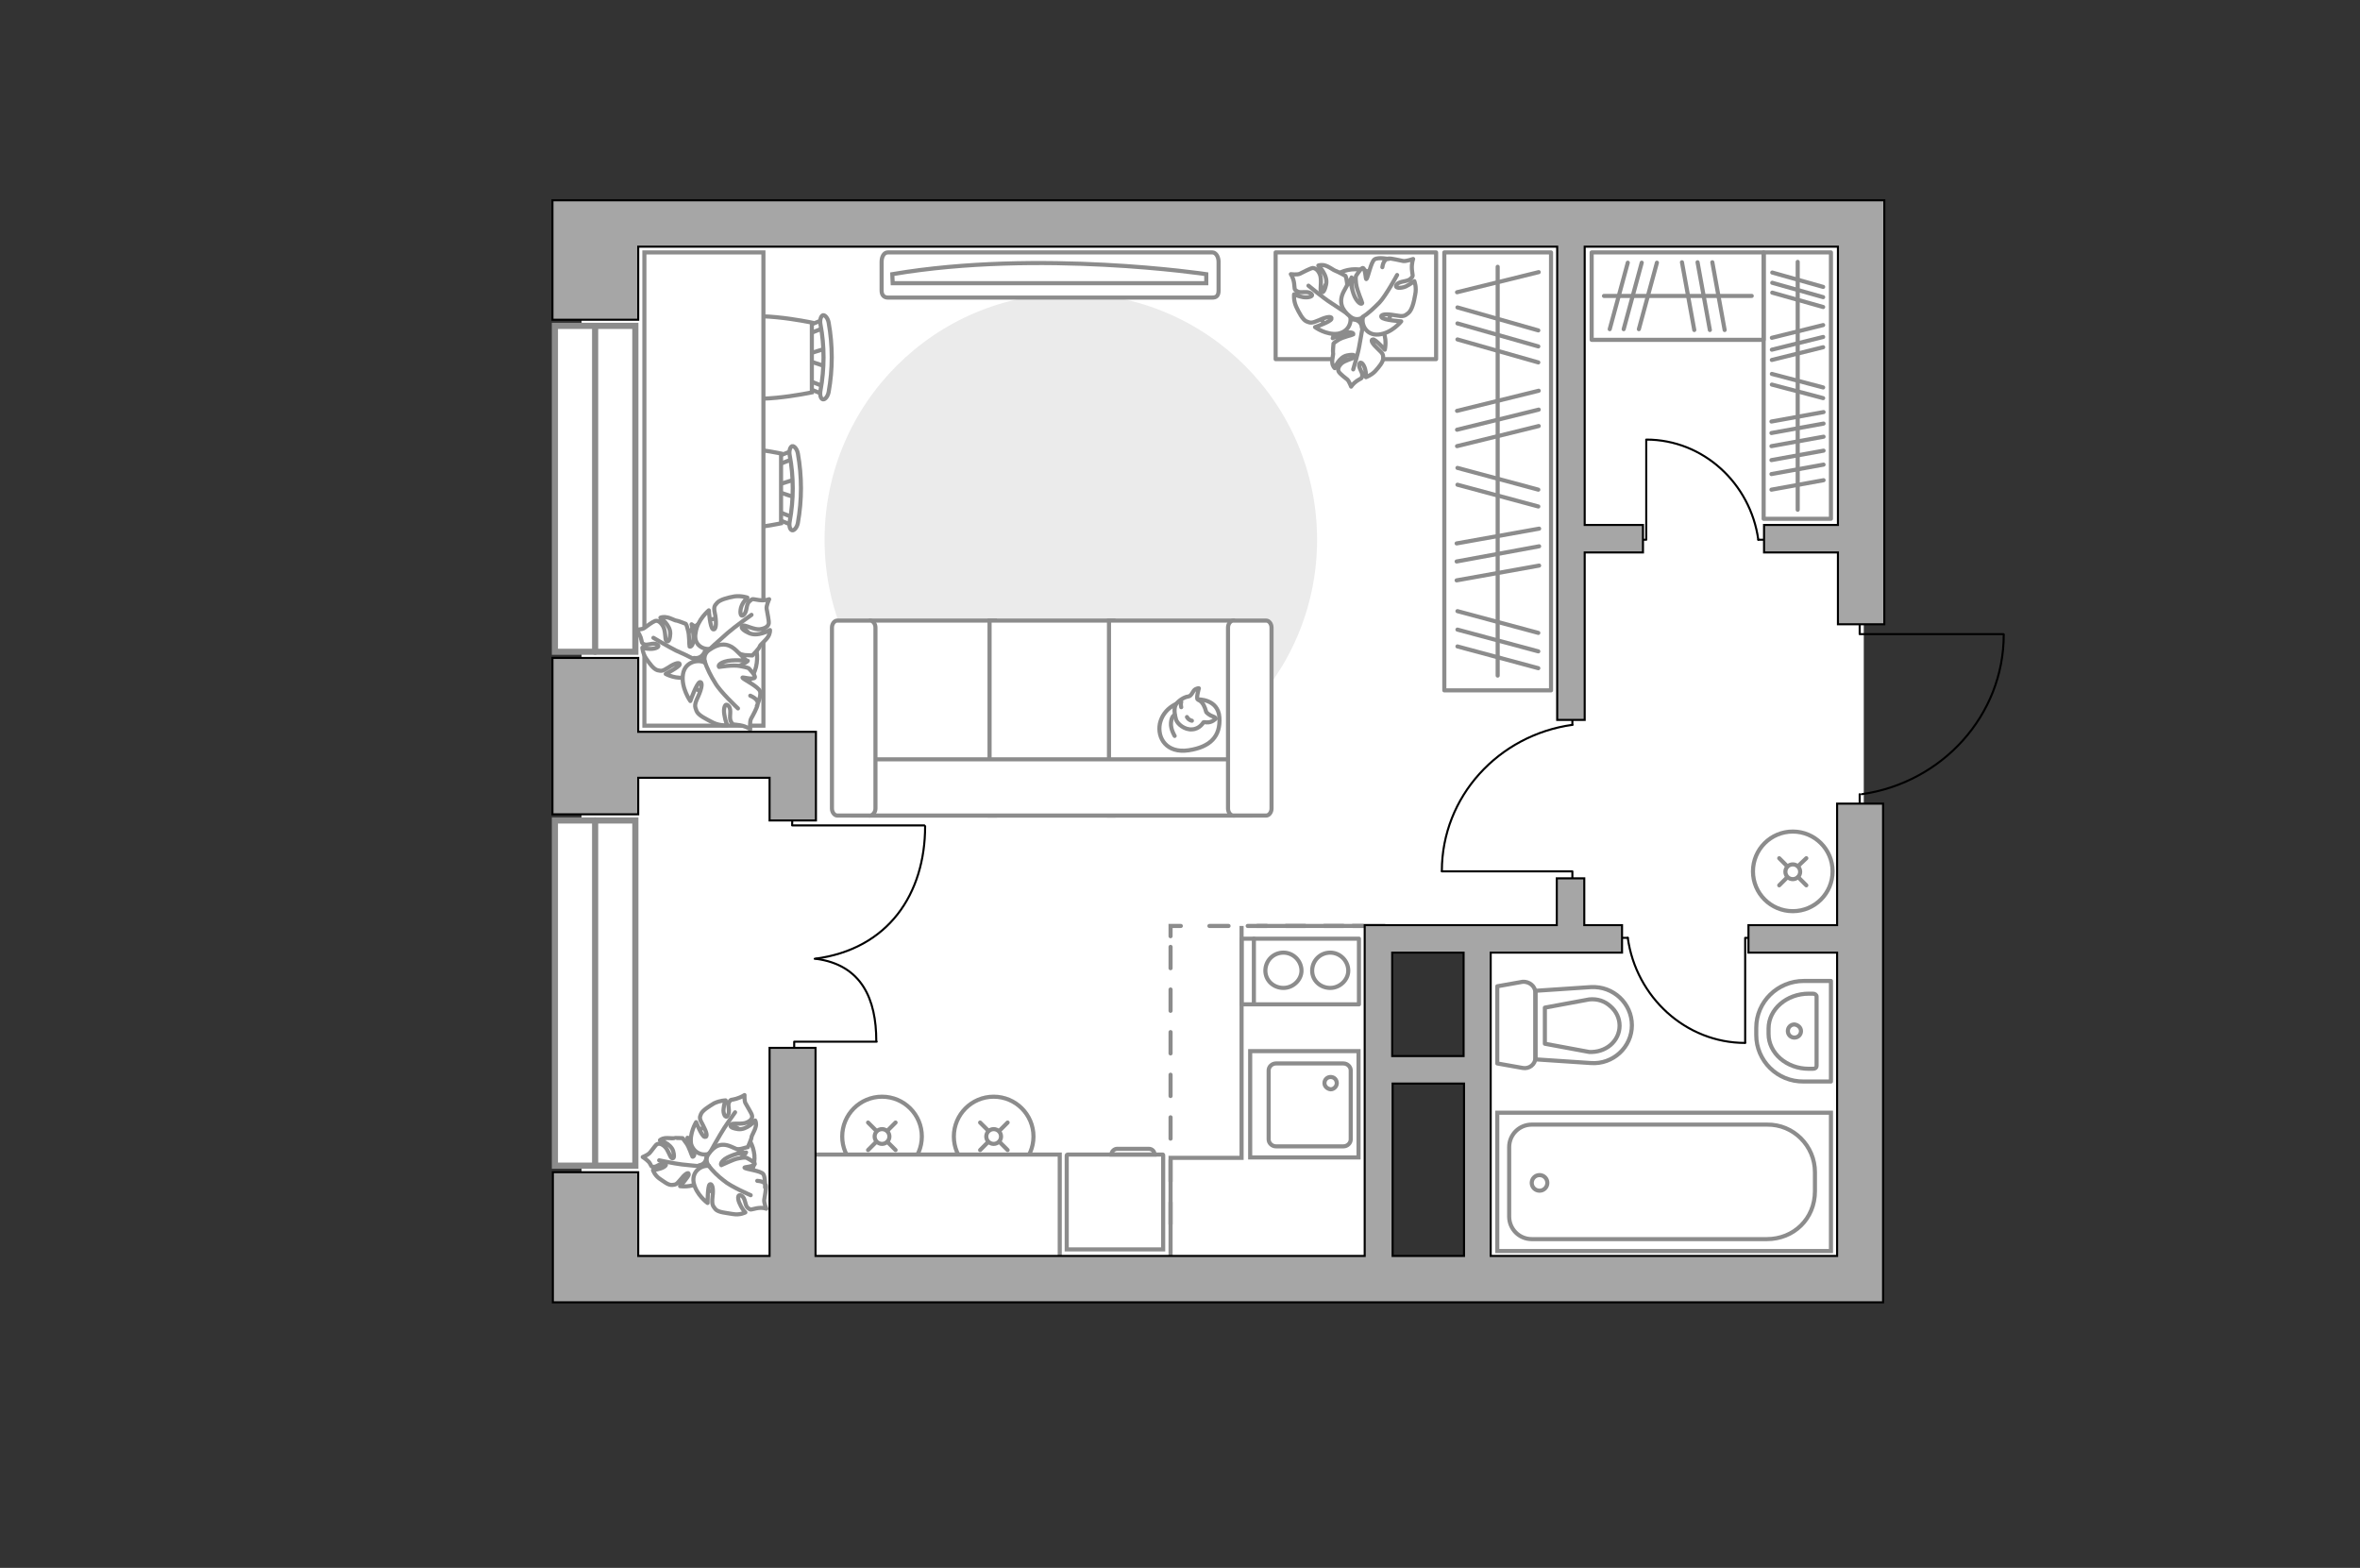 <?xml version="1.0" encoding="utf-8"?>
<!-- Generator: Adobe Illustrator 24.1.2, SVG Export Plug-In . SVG Version: 6.00 Build 0)  -->
<svg version="1.1" id="Слой_1" xmlns="http://www.w3.org/2000/svg" xmlns:xlink="http://www.w3.org/1999/xlink" x="0px" y="0px"
	 viewBox="0 0 575 382" style="enable-background:new 0 0 575 382;" xml:space="preserve">
<rect x="0" y="0" width="575" height="382" fill="#333333" stroke="none"/>
<style type="text/css">
	.st0{fill:#FFFFFF;}
	.st1{fill:#EBEBEB;}
	.st2{fill:none;stroke:#8C8C8C;stroke-miterlimit:10;}
	.st3{fill:#FFFFFF;stroke:#8C8C8C;stroke-miterlimit:10;}
	.st4{fill:none;stroke:#8C8C8C;stroke-linecap:round;stroke-linejoin:round;stroke-miterlimit:10;}
	.st5{fill:#FFFFFF;stroke:#8C8C8C;stroke-linecap:round;stroke-linejoin:round;stroke-miterlimit:10;}
	.st6{fill:none;stroke:#000000;stroke-width:0.5;stroke-linecap:round;stroke-linejoin:round;stroke-miterlimit:10;}
	.st7{fill:#FFFFFF;stroke:#8C8C8C;stroke-linecap:round;stroke-miterlimit:10;}
	.st8{fill:none;stroke:#8C8C8C;stroke-linecap:round;stroke-miterlimit:10;}
	.st9{fill:#FFFFFF;stroke:#8C8C8C;stroke-linecap:round;stroke-miterlimit:10;}
	.st10{fill:#FFFFFF;stroke:#8C8C8C;stroke-linecap:round;stroke-miterlimit:9.999;}
	.st11{fill:#FFFFFF;stroke:#8C8C8C;stroke-width:1.5;stroke-linecap:round;stroke-miterlimit:10;}
	.st12{fill:none;stroke:#8C8C8C;stroke-width:1.5;stroke-linecap:round;stroke-miterlimit:10;}
	.st13{fill:none;stroke:#8C8C8C;stroke-linecap:round;stroke-miterlimit:10;stroke-dasharray:5.191,5.191;}
	.st14{fill:none;stroke:#8C8C8C;stroke-linecap:round;stroke-miterlimit:10;stroke-dasharray:4.662,4.662;}
	.st15{fill:#A6A6A6;stroke:#000000;stroke-width:0.5;stroke-miterlimit:10;}
</style>
<g id="bg_1_">
	<rect x="361.1" y="55.4" class="st0" width="93" height="252.8"/>
	<polygon class="st0" points="141.7,55.4 391.1,55.4 391.1,228.7 141.7,214.7 	"/>
	<polygon class="st0" points="141.7,165.6 335.3,179.6 335.3,312.4 141.7,312.4 	"/>
</g>
<g id="furniture_1_">
	<path id="Vector_2_" class="st1" d="M320.9,131.5c0-33.1-26.9-60-60-60s-60,26.9-60,60s26.9,60,60,60S320.9,164.6,320.9,131.5z"/>
	<g>
		<path id="Vector_8_1_" class="st2" d="M283.4,281.5v22.9h-23.5v-22.9c0-0.1,0.1-0.2,0.2-0.2h23.2
			C283.4,281.3,283.4,281.4,283.4,281.5z"/>
		<path id="Vector_9_1_" class="st2" d="M272.2,279.9h7.7c0.8,0,1.4,0.6,1.4,1.4h-10.5C270.8,280.5,271.5,279.9,272.2,279.9z"/>
	</g>
	<g id="Group_10_2_">
		<g id="Group_11_2_">
			<path id="Vector_20_2_" class="st3" d="M201.2,89.3l-4.8-1.6v-1.3l4.8-1.5V89.3z"/>
		</g>
		<g id="Group_12_2_">
			<path id="Vector_21_2_" class="st3" d="M196.7,93.6c0.1-0.6,0.4-0.8,0.8-0.7l3.8,1.5c0.3,0.1,0.5,0.6,0.4,1.1
				c-0.1,0.6-0.4,0.8-0.8,0.7l-3.8-1.5c-0.3-0.1-0.5-0.5-0.5-0.9C196.6,93.7,196.6,93.7,196.7,93.6z"/>
		</g>
		<g id="Group_13_2_">
			<path id="Vector_22_2_" class="st3" d="M197,79.3l3.8-1.5c0.4-0.1,0.7,0.2,0.8,0.7c0.2,0.5,0,1.1-0.4,1.2l-3.8,1.5
				c-0.4,0.1-0.7-0.2-0.8-0.7c0-0.1,0-0.1,0-0.2C196.6,79.9,196.9,79.6,197,79.3z"/>
		</g>
		<path id="Vector_23_2_" class="st3" d="M197.8,78.6v17c0,0-16.4,3.5-19.9,0c-3-3-3-14,0-17C181.4,75.1,197.8,78.6,197.8,78.6z"/>
		<path id="Vector_24_2_" class="st3" d="M200.5,76.8c0.5-0.1,1.2,0.7,1.4,1.8c1,5.6,1,11.3,0,16.9c-0.2,1.1-0.9,1.9-1.4,1.8
			s-0.8-1-0.6-2.1c1-5.4,1-10.9,0-16.2C199.7,78,200,77,200.5,76.8z"/>
	</g>
	<g id="Group_10_1_">
		<g id="Group_11_1_">
			<path id="Vector_20_1_" class="st3" d="M193.7,121.2l-4.8-1.6v-1.3l4.8-1.5V121.2z"/>
		</g>
		<g id="Group_12_1_">
			<path id="Vector_21_1_" class="st3" d="M189.2,125.5c0.1-0.6,0.4-0.8,0.8-0.7l3.8,1.5c0.3,0.1,0.5,0.6,0.4,1.1
				c-0.1,0.6-0.4,0.8-0.8,0.7l-3.8-1.5c-0.3-0.1-0.5-0.5-0.5-0.9C189.1,125.6,189.1,125.6,189.2,125.5z"/>
		</g>
		<g id="Group_13_1_">
			<path id="Vector_22_1_" class="st3" d="M189.5,111.2l3.8-1.5c0.4-0.1,0.7,0.2,0.8,0.7c0.2,0.5,0,1.1-0.4,1.2l-3.8,1.5
				c-0.4,0.1-0.7-0.2-0.8-0.7c0-0.1,0-0.1,0-0.2C189.1,111.8,189.4,111.5,189.5,111.2z"/>
		</g>
		<path id="Vector_23_1_" class="st3" d="M190.3,110.5v17c0,0-16.4,3.5-19.9,0c-3-3-3-14,0-17C173.9,107,190.3,110.5,190.3,110.5z"
			/>
		<path id="Vector_24_1_" class="st3" d="M193,108.7c0.5-0.1,1.2,0.7,1.4,1.8c1,5.6,1,11.3,0,16.9c-0.2,1.1-0.9,1.9-1.4,1.8
			s-0.8-1-0.6-2.1c1-5.4,1-10.9,0-16.2C192.2,109.9,192.5,108.9,193,108.7z"/>
	</g>
	<path id="Vector_36_1_" class="st3" d="M186,176.8h-29v-22.1V61.5h29v115.2V176.8z"/>
	<g>
		<rect x="429.7" y="61.5" class="st4" width="16.4" height="64.9"/>
		<line class="st4" x1="444.3" y1="103.2" x2="431.6" y2="105.5"/>
		<line class="st4" x1="444.3" y1="106.4" x2="431.6" y2="108.7"/>
		<line class="st4" x1="444.3" y1="109.8" x2="431.6" y2="112.1"/>
		<line class="st4" x1="444.3" y1="113.2" x2="431.6" y2="115.5"/>
		<line class="st4" x1="444.3" y1="117" x2="431.6" y2="119.3"/>
		<line class="st4" x1="444.2" y1="74.8" x2="431.8" y2="71.3"/>
		<line class="st4" x1="444.2" y1="72.4" x2="431.8" y2="68.9"/>
		<line class="st4" x1="444.2" y1="69.9" x2="431.8" y2="66.4"/>
		<line class="st4" x1="444.3" y1="100.4" x2="431.6" y2="102.7"/>
		<line class="st4" x1="444.2" y1="97" x2="431.7" y2="93.7"/>
		<line class="st4" x1="444.2" y1="94.4" x2="431.7" y2="91.1"/>
		<line class="st4" x1="444.2" y1="84.6" x2="431.7" y2="87.7"/>
		<line class="st4" x1="444.2" y1="79.2" x2="431.7" y2="82.3"/>
		<line class="st4" x1="444.2" y1="82.1" x2="431.7" y2="85.2"/>
		<line class="st4" x1="438" y1="63.8" x2="438" y2="124.2"/>
	</g>
	<g>
		<rect x="387.8" y="61.5" class="st4" width="41.9" height="21.3"/>
		<line class="st4" x1="412.8" y1="80.4" x2="409.8" y2="63.9"/>
		<line class="st4" x1="416.6" y1="80.4" x2="413.6" y2="63.9"/>
		<line class="st4" x1="420.2" y1="80.4" x2="417.2" y2="63.9"/>
		<line class="st4" x1="392.2" y1="80.2" x2="396.6" y2="64"/>
		<line class="st4" x1="395.6" y1="80.2" x2="400" y2="64"/>
		<line class="st4" x1="399.3" y1="80.2" x2="403.7" y2="64"/>
		<line class="st4" x1="426.8" y1="72.1" x2="390.8" y2="72.1"/>
	</g>
	<g>
		<rect x="351.9" y="61.5" class="st4" width="26" height="106.7"/>
		<line class="st4" x1="375" y1="137.8" x2="354.9" y2="141.4"/>
		<line class="st4" x1="375" y1="133.1" x2="354.9" y2="136.8"/>
		<line class="st4" x1="374.8" y1="88.3" x2="355.1" y2="82.7"/>
		<line class="st4" x1="374.8" y1="84.4" x2="355.1" y2="78.8"/>
		<line class="st4" x1="374.8" y1="80.5" x2="355.1" y2="74.9"/>
		<line class="st4" x1="375" y1="128.8" x2="354.9" y2="132.4"/>
		<line class="st4" x1="374.8" y1="123.4" x2="355.1" y2="118.1"/>
		<line class="st4" x1="374.8" y1="119.3" x2="355.1" y2="114"/>
		<line class="st4" x1="374.8" y1="162.8" x2="355.1" y2="157.5"/>
		<line class="st4" x1="374.8" y1="158.7" x2="355.1" y2="153.4"/>
		<line class="st4" x1="374.8" y1="154.2" x2="355.1" y2="148.9"/>
		<line class="st4" x1="374.9" y1="103.8" x2="355" y2="108.7"/>
		<line class="st4" x1="374.9" y1="95.2" x2="355" y2="100.1"/>
		<line class="st4" x1="374.9" y1="66.3" x2="355" y2="71.2"/>
		<line class="st4" x1="374.9" y1="99.8" x2="355" y2="104.7"/>
		<line class="st4" x1="364.9" y1="65" x2="364.9" y2="164.6"/>
	</g>
	<g>
		<rect x="310.8" y="61.5" class="st4" width="39.1" height="26"/>
	</g>
	<g>
		<path id="Vector_60_5_" class="st3" d="M339.1,74.4c0-4.9-4-8.8-8.9-8.8s-8.8,4-8.8,8.9s4,8.8,8.9,8.8S339.1,79.3,339.1,74.4z"/>
		<path class="st5" d="M336.7,80.2c1.4,2.2,0.7,5,0.7,5s-2.3-2.6-2.9-2.5c-0.7,0.1-0.1,1.1,1.2,2.3c1.3,1.2,1.3,1.4,1.3,2.3
			s-1,2.1-2,3.2c-1,1-2.2,1.4-2.2,1.4s0.1-1-0.2-2c-0.3-1.1-1.1-2.1-1.4-1.2s0.8,1.9,0.7,2.8c-0.1,0.9-0.3,0.6-1.3,1.3
			c-1,0.7-1.4,1.4-1.4,1.4s-0.5-1.3-0.9-1.7c-0.4-0.3-1.8-1.4-2.1-1.9s-0.2-1.2,0.6-2c0.8-0.8,2.8-1.2,3.1-1.5
			c0.3-0.4,0.3-0.9-1.7-0.5s-3,3.1-3,3.1s-0.5-0.4-0.6-1.3c-0.1-0.8,0.3-2.1,0.2-2.4s0.1-2.3,0.1-2.3s0.1-0.2,1.2-0.9
			c1.1-0.7,3.5-1.2,3.6-1.3s0.1-0.6-1.3-0.5s-3.7,1.4-3.7,1.4s0-0.1,1-2.4s2.7-2.4,4.4-2.1s1.7,1.9,1.7,1.9
			C332.5,78.8,334.9,78,336.7,80.2z"/>
		<path class="st4" d="M331.5,75.6c0.5,1.3,0.7,2.7,0.5,4.1c-0.2,1-0.6,3.3-0.8,4.5c-0.3,1.9-1.5,5.8-1.5,5.8"/>
		<path class="st5" d="M326,81.3c-2.9,0.4-5.6-1.6-5.6-1.6s3.8-1.3,4-2s-1.1-0.6-3,0.3c-1.9,0.8-2.1,0.7-3.1,0.3
			c-0.9-0.4-1.8-2.1-2.5-3.6c-0.7-1.6-0.5-3-0.5-3s1,0.5,2.2,0.7c1.3,0.2,2.8-0.2,1.9-0.9s-2.4,0-3.3-0.5s-0.6-0.6-0.8-2
			c-0.2-1.4-0.8-2.2-0.8-2.2s1.6,0.2,2.2-0.1s2.5-1.3,3.1-1.4c0.6,0,1.3,0.4,1.8,1.6c0.5,1.3,0,3.6,0.2,4c0.2,0.5,0.8,0.7,1.3-1.6
			c0.5-2.3-1.9-4.6-1.9-4.6s0.7-0.3,1.7,0s2.1,1.2,2.5,1.3s2.4,1.2,2.4,1.2s0.2,0.2,0.4,1.7s-0.3,4.4-0.3,4.5
			c0.1,0.1,0.7,0.3,1.2-1.2c0.6-1.6,0.2-4.6,0.2-4.6s0.2,0.1,2.1,2.2c2,2.1,1.4,4,0.2,5.7c-1.2,1.7-2.9,1-2.9,1
			C329.5,77.7,329.1,80.7,326,81.3z"/>
		<path class="st4" d="M333.3,78.1c-1.6-0.1-3.2-0.5-4.6-1.4c-0.9-0.6-3.2-2.1-4.4-2.9c-1.9-1.2-5.5-4.2-5.5-4.2"/>
		<g>
			<path class="st5" d="M338.3,63.1c0,0-2.5-0.5-3.4,0.1s-1.6,4.6-2,4.8c-0.2,0.1-0.2-2.4-0.8-2.7c-0.4-0.2-1.7,1.9-1.7,1.9
				s-0.2,0.3,0,1.9c0.2,1.7,1.5,4.5,1.5,4.7s-0.5,0.6-1.5-0.9s-1.4-4.8-1.4-4.8s-0.1,0.1-1.6,2.9c-1.4,2.7-0.3,4.6,1.4,6
				c1.7,1.5,3.3,0.3,3.3,0.3c-0.5,1.5,0.6,4.5,3.8,4.2c3.2-0.3,5.5-3.2,5.5-3.2s-4.4-0.3-4.8-1c-0.4-0.7,1-0.9,3.2-0.5
				c2.2,0.4,2.4,0.2,3.3-0.5s1.4-2.7,1.7-4.5c0.4-1.8-0.2-3.3-0.2-3.3s-0.9,0.7-2.1,1.3c-1.2,0.5-2.9,0.5-2.2-0.5
				c0.8-0.9,2.6-0.6,3.4-1.4c0.8-0.8,0.4-0.7,0.3-2.3c-0.1-1.5,0.3-2.5,0.3-2.5s-1.7,0.6-2.4,0.5s-2.9-0.7-3.6-0.6
				c-0.7,0.1-1.3,0.7-1.5,2.1"/>
			<path class="st4" d="M332,77.2c1.4-0.8,3-2.4,4.1-3.5c1.6-1.7,4.3-6.7,4.3-6.7"/>
		</g>
	</g>
	<g>
		<path id="Vector_60_6_" class="st3" d="M176.1,290.4c4.7-0.4,8.1-4.4,7.7-9c-0.5-4.7-4.5-8.1-9.1-7.7c-4.7,0.5-8.1,4.5-7.7,9.1
			C167.3,287.5,171.4,290.9,176.1,290.4z"/>
		<path class="st5" d="M170.3,288.1c-1.8,1.3-4.6,0.9-4.6,0.9s2.2-2.4,2.1-2.9c0-0.7-1,0-2,1.3c-1,1.2-1.1,1.2-2,1.3
			c-1,0.1-2-0.8-3.2-1.6c-1.1-0.8-1.5-2-1.5-2s0.8-0.1,1.8-0.4s1.9-1,1-1.3c-0.9-0.1-1.8,0.9-2.6,0.9s-0.5-0.3-1.2-1.2
			c-0.8-0.8-1.5-1.2-1.5-1.2s1.2-0.5,1.6-0.9c0.4-0.4,1.3-1.7,1.7-2.1c0.5-0.4,1.2-0.3,2,0.4c0.9,0.8,1.3,2.5,1.7,2.8
			s0.9,0.1,0.4-1.7c-0.6-1.8-3.2-2.6-3.2-2.6s0.4-0.4,1.2-0.5c0.7-0.1,1.8,0.1,2.2,0c0.1-0.1,2.1,0,2.1,0s0.2,0.2,0.9,1.2
			c0.7,0.9,1.4,3.2,1.5,3.3c0,0.1,0.7,0,0.4-1.2c-0.3-1.4-1.6-3.4-1.6-3.4s0.3,0,2.4,0.8c2.2,0.8,2.5,2.5,2.2,4.1
			c-0.2,1.7-1.7,1.8-1.7,1.8C171.4,284.6,172.2,286.8,170.3,288.1z"/>
		<path class="st4" d="M174.2,283.4c-1.2,0.6-2.5,0.8-3.8,0.7c-0.9,0-3.1-0.3-4.3-0.4c-1.8-0.2-5.5-1-5.5-1"/>
		<path class="st5" d="M168.4,278.8c-0.5-2.6,1.2-5.4,1.2-5.4s1.4,3.5,2.1,3.6c0.8,0.1,0.5-1.1-0.4-2.8c-0.9-1.6-0.9-1.9-0.5-2.8
			c0.4-0.9,1.9-1.8,3.2-2.6c1.5-0.7,2.8-0.7,2.8-0.7s-0.4,0.8-0.5,2c-0.2,1.2,0.5,2.6,1,1.7c0.7-1-0.1-2.3,0.3-3.2
			c0.5-0.9,0.5-0.5,1.8-0.9s2-0.9,2-0.9s-0.1,1.6,0.3,2.1c0.3,0.6,1.4,2.3,1.5,2.8c0.2,0.6-0.1,1.3-1.3,1.8
			c-1.1,0.5-3.3,0.1-3.7,0.4c-0.4,0.3-0.5,0.9,1.6,1.2c2.2,0.3,4.2-2.1,4.2-2.1s0.4,0.7,0.1,1.6c-0.2,0.9-1,2.1-1,2.5
			s-0.9,2.4-0.9,2.4s-0.3,0-1.6,0.4c-1.5,0.3-4.3,0-4.3,0s-0.3,0.6,1.2,1s4.3-0.1,4.3-0.1s0,0.1-2,2.1c-1.8,2-3.6,1.5-5.3,0.5
			c-1.7-0.9-1.2-2.6-1.2-2.6C172.1,281.7,169.3,281.5,168.4,278.8z"/>
		<path class="st4" d="M172.1,285.1c0-1.6,0.3-3.1,1-4.4c0.4-0.9,1.7-3.1,2.4-4.3c1-1.8,3.6-5.4,3.6-5.4"/>
		<g>
			<path class="st5" d="M186.4,289.3c0,0,0.1-2.4-0.4-3.2c-0.6-0.9-4.3-1.2-4.6-1.6c-0.1-0.2,2.2-0.2,2.5-0.9c0-0.5-2-1.5-2-1.5
				s-0.3-0.2-1.8,0.1c-1.5,0.2-4.2,1.7-4.3,1.7s-0.5-0.5,0.8-1.5c1.4-1,4.4-1.7,4.4-1.7s0-0.1-2.8-1.3c-2.7-1.2-4.3,0-5.5,1.7
				c-1.2,1.5,0,3,0,3c-1.5-0.3-4.2,1.1-3.7,4c0.6,3,3.4,5,3.4,5s0-4.1,0.5-4.5c0.6-0.4,1,0.9,0.7,3c-0.2,2,0.1,2.2,0.7,3
				c0.7,0.8,2.6,0.9,4.3,1.2c1.7,0.3,3-0.4,3-0.4s-0.8-0.8-1.3-2c-0.6-1.1-0.7-2.6,0.3-2.1c1.1,0.5,0.8,2.3,1.6,3
				c0.8,0.6,0.6,0.4,2.1,0.1s2.4,0.1,2.4,0.1s-0.6-1.5-0.5-2.2c0.1-0.6,0.5-2.7,0.4-3.4s-0.8-1.1-2.1-1.2"/>
			<path class="st4" d="M172.7,284c0.8,1.2,2.4,2.7,3.6,3.6c1.7,1.5,6.6,3.6,6.6,3.6"/>
		</g>
	</g>
	<g>
		<path id="Vector_60_1_" class="st3" d="M172.7,169.2c5.1,1.3,10.2-1.6,11.5-6.7c1.2-5.1-1.7-10.2-6.8-11.5
			c-5.1-1.2-10.2,1.7-11.5,6.8C164.6,162.9,167.7,168,172.7,169.2z"/>
		<path class="st5" d="M167.5,164.9c-2.6,0.8-5.3-0.7-5.3-0.7s3.3-1.7,3.4-2.3c0.1-0.6-1.1-0.4-2.7,0.7c-1.6,1-1.7,0.9-2.7,0.7
			c-1-0.3-1.9-1.6-2.8-2.9c-0.8-1.2-0.9-2.6-0.9-2.6s0.8,0.3,2,0.3s2.5-0.5,1.6-1.1c-0.9-0.5-2.3,0.3-3.1,0s-0.5-0.5-0.9-1.7
			c-0.5-1.3-1.1-1.9-1.1-1.9s1.5,0,2-0.4s2-1.5,2.6-1.7s1.3,0.2,1.9,1.2c0.7,1.1,0.5,3.2,0.8,3.6c0.3,0.3,0.9,0.4,1-1.7
			c0.1-2.1-2.4-3.9-2.4-3.9s0.6-0.3,1.5-0.1c0.9,0.1,2,0.8,2.4,0.8c0.3,0,2.3,0.8,2.3,0.8s0.2,0.2,0.5,1.5c0.4,1.2,0.3,3.8,0.4,4
			c0,0.1,0.7,0.2,0.9-1.2c0.3-1.5-0.4-4.2-0.4-4.2s0.2,0.1,2.2,1.7c2.1,1.7,1.7,3.6,0.9,5.2c-0.9,1.7-2.5,1.3-2.5,1.3
			C170,161.3,170,164,167.5,164.9z"/>
		<path class="st4" d="M173.4,161.3c-1.5,0.1-2.9-0.1-4.3-0.7c-0.9-0.5-3.2-1.6-4.4-2.1c-1.8-0.9-5.5-3.1-5.5-3.1"/>
		<path class="st5" d="M169.5,154.1c0.4-3.1,3.2-5.4,3.2-5.4s0.3,4.2,1,4.6c0.7,0.3,0.9-1.1,0.6-3.2c-0.5-2.2-0.3-2.4,0.4-3.2
			s2.6-1.3,4.3-1.6c1.7-0.2,3.1,0.3,3.1,0.3s-0.9,0.8-1.4,2s-0.4,3,0.5,2.2s0.5-2.5,1.4-3.3s0.7-0.5,2.3-0.3s2.5-0.2,2.5-0.2
			s-0.8,1.7-0.6,2.4c0.1,0.7,0.6,2.9,0.5,3.5c-0.1,0.6-0.7,1.2-2.1,1.4c-1.4,0.2-3.5-1-4.1-0.9c-0.5,0.1-0.9,0.8,1.3,1.8
			c2.2,1.1,5.2-0.7,5.2-0.7s0.1,0.8-0.5,1.7c-0.6,0.9-1.9,1.9-2,2.3c-0.1,0.5-1.8,2.2-1.8,2.2s-0.3,0-1.9-0.1
			c-1.7-0.3-4.5-1.6-4.6-1.6s-0.6,0.6,0.8,1.5c1.4,1.1,4.6,1.5,4.6,1.5s0,0.3-2.8,1.6c-2.7,1.5-4.5,0.3-5.9-1.4
			c-1.4-1.6-0.2-3.2-0.2-3.2C171.8,158.5,168.8,157.4,169.5,154.1z"/>
		<path class="st4" d="M170.5,162.2c0.6-1.7,1.5-3.1,2.7-4.3c0.8-0.8,2.9-2.6,4.1-3.7c1.7-1.5,5.8-4.4,5.8-4.4"/>
		<g>
			<path class="st5" d="M184.4,172c0,0,1.1-2.4,0.8-3.5c-0.3-1.2-4.2-3-4.3-3.4c0-0.2,2.5,0.6,3,0c0.3-0.5-1.5-2.3-1.5-2.3
				s-0.4-0.2-2-0.5c-1.8-0.4-5.1,0.2-5.2,0.2c-0.1-0.1-0.4-0.7,1.4-1.3s5.3-0.2,5.3-0.2s-0.1-0.2-2.5-2.5s-4.6-1.5-6.5-0.2
				c-1.9,1.2-1.1,3.2-1.1,3.2c-1.4-0.9-4.9-0.5-5.4,2.8s1.8,6.5,1.8,6.5s1.5-4.3,2.3-4.6c0.7-0.1,0.6,1.3-0.4,3.5
				c-1,2.1-0.8,2.4-0.4,3.5c0.4,1.1,2.4,2,4.1,2.9c1.7,0.8,3.4,0.6,3.4,0.6s-0.5-1.1-0.7-2.5c-0.3-1.5,0.1-3.2,1-2.2
				c0.9,0.9,0,2.8,0.6,3.8c0.5,1,0.6,0.6,2.2,0.9c1.7,0.3,2.5,1,2.5,1s-0.2-1.9,0.2-2.6s1.5-2.7,1.6-3.5c0.2-0.7-0.4-1.5-1.8-2.1"/>
			<path class="st4" d="M171.7,161.1c0.5,1.7,1.6,3.8,2.5,5.2c1.2,2.2,5.6,6.3,5.6,6.3"/>
		</g>
	</g>
	<g id="Group_31_5_">
		<path id="Vector_149_5_" class="st6" d="M427.8,228.5h-2.6V254"/>
		<path id="Vector_150_5_" class="st6" d="M396.6,228.5h-2.7"/>
		<path id="Vector_151_5_" class="st6" d="M425.2,254.1c-14.5,0-26.6-11.2-28.6-25.6"/>
	</g>
	<g id="Group_31_6_">
		<path id="Vector_149_6_" class="st6" d="M383.1,215.5v-3.2h-31.8"/>
		<path id="Vector_150_6_" class="st6" d="M383.1,176.6v-3.3"/>
		<path id="Vector_151_6_" class="st6" d="M351.3,212.2c0-18.1,13.8-33.1,31.8-35.6"/>
	</g>
	<g id="Group_31_7_">
		<path id="Vector_149_7_" class="st6" d="M398.6,131.5h2.5v-24.3"/>
		<path id="Vector_150_7_" class="st6" d="M428.4,131.5h2.6"/>
		<path id="Vector_151_7_" class="st6" d="M401.1,107.1c13.9,0,25.4,10.7,27.3,24.4"/>
	</g>
	<g>
		<g>
			<polyline class="st6" points="193.5,257.5 193.5,253.8 213.6,253.8 			"/>
			<path class="st6" d="M213.5,253.6c0-10.1-3.5-18.5-14.7-20"/>
		</g>
		<g>
			<polyline class="st6" points="193.1,196.6 193,201.1 225.2,201.1 			"/>
			<path class="st6" d="M225.4,201.3c0,16.4-8.9,30-26.9,32.3"/>
		</g>
	</g>
	<g>
		<ellipse class="st7" cx="242.1" cy="276.9" rx="9.7" ry="9.7"/>
		<line class="st8" x1="240.8" y1="278.2" x2="238.8" y2="280.2"/>
		<circle class="st9" cx="242.1" cy="276.9" r="1.8"/>
		<line class="st8" x1="245.5" y1="273.5" x2="243.5" y2="275.5"/>
		<line class="st8" x1="240.8" y1="275.5" x2="238.8" y2="273.5"/>
		<line class="st8" x1="245.5" y1="280.2" x2="243.5" y2="278.2"/>
	</g>
	<g>
		<ellipse class="st10" cx="436.8" cy="212.3" rx="9.7" ry="9.7"/>
		<line class="st8" x1="435.4" y1="213.8" x2="433.5" y2="215.7"/>
		<circle class="st9" cx="436.8" cy="212.4" r="1.8"/>
		<line class="st8" x1="440.1" y1="209.1" x2="438.1" y2="211"/>
		<line class="st8" x1="435.4" y1="211" x2="433.5" y2="209.1"/>
		<line class="st8" x1="440.1" y1="215.7" x2="438.1" y2="213.7"/>
	</g>
	<g>
		<ellipse class="st7" cx="214.9" cy="276.9" rx="9.7" ry="9.7"/>
		<line class="st8" x1="213.5" y1="278.2" x2="211.5" y2="280.2"/>
		<circle class="st9" cx="214.9" cy="276.9" r="1.8"/>
		<line class="st8" x1="218.2" y1="273.5" x2="216.2" y2="275.5"/>
		<line class="st8" x1="213.5" y1="275.5" x2="211.5" y2="273.5"/>
		<line class="st8" x1="218.2" y1="280.2" x2="216.2" y2="278.2"/>
	</g>
	<polyline class="st2" points="285.2,307 285.2,282.1 302.5,282.1 302.5,225.6 	"/>
	<rect x="196.4" y="281.3" class="st3" width="61.8" height="28.6"/>
	<g>
		<path id="Vector_54_1_" class="st3" d="M212.2,151.2h30.2v47.5h-30.2V151.2z"/>
		<path id="Vector_55_1_" class="st3" d="M241.1,151.2h30.2v47.5h-30.2V151.2z"/>
		<path id="Vector_56_1_" class="st3" d="M270.2,198.7v-47.5h30.2v47.5H270.2L270.2,198.7z"/>
		<path id="Vector_57_1_" class="st3" d="M304.6,185v13.7h-96.8l2.8-13.7H304.6z"/>
		<path id="Vector_58_1_" class="st3" d="M212,198.7h-8c-0.7,0-1.3-0.8-1.3-1.7v-44.1c0-0.9,0.6-1.7,1.3-1.7h8
			c0.7,0,1.3,0.8,1.3,1.7V197C213.3,197.9,212.6,198.7,212,198.7z"/>
		<path id="Vector_59_1_" class="st3" d="M308.5,198.7h-8c-0.7,0-1.3-0.8-1.3-1.7v-44.1c0-0.9,0.6-1.7,1.3-1.7h8
			c0.7,0,1.3,0.8,1.3,1.7V197C309.8,197.9,309.2,198.7,308.5,198.7z"/>
		<g>
			<path class="st5" d="M282.6,176.3c-0.7,3.6,1.7,7.3,7,6.5s7.8-3.4,7.5-8s-5.3-4.4-5.3-4.4C286.9,170.4,283.4,172.7,282.6,176.3z"
				/>
			<path class="st5" d="M291.8,170.4c-0.4-0.3,0.3-2.7,0.3-2.7s-0.1-0.1-0.8,0.2c-0.7,0.3-0.9,1.7-1.8,1.8s-2.2,0.9-2.9,1.8
				s-0.4,2.6-0.1,3.7c0.3,1.2,2.2,2.7,4,2.5c1.8-0.1,2.7-1.7,2.7-1.7s0-0.1,0.8,0c1.3,0.1,2.2-0.9,2.2-0.9s0.1-0.3-0.8-0.6
				s-1.5-1-1.5-1C293.1,170.5,292,170.7,291.8,170.4z"/>
			<path class="st5" d="M290.4,175.6c-0.9-0.2-1.2-0.9-1.2-0.9"/>
			<path class="st5" d="M287.8,171c-0.2,0.6,0,1.3,0,1.3"/>
			<path class="st4" d="M286.2,179.3c0,0-1-1.6-0.9-3.1c0.1-1.8,0.9-2,0.9-2"/>
		</g>
	</g>
	<g>
		<path id="Vector_90_1_" class="st3" d="M216.3,61.5c-0.9,0-1.5,1-1.5,2.3v7c0,1.2,0.7,1.7,1.5,1.7h79.1c0.9,0,1.5-0.4,1.5-1.7v-7
			c0-1.3-0.7-2.3-1.5-2.3C295.4,61.5,216.3,61.5,216.3,61.5z"/>
		<path id="Vector_91_1_" class="st3" d="M217.4,66.8c35.9-6.1,76.5,0,76.5,0V69h-76.4L217.4,66.8z"/>
	</g>
	<line class="st2" x1="337.5" y1="225.6" x2="306.2" y2="225.6"/>
</g>
<g id="windows_1_">
	<g>
		<rect x="135.2" y="199.9" class="st11" width="19.6" height="84.1"/>
		<line class="st12" x1="145" y1="199.9" x2="145" y2="284"/>
	</g>
	<g>
		<rect x="135.2" y="79.4" class="st11" width="19.6" height="79.4"/>
		<line class="st12" x1="145" y1="79.4" x2="145" y2="158.8"/>
	</g>
</g>
<g id="plan">
	<g>
		<g>
			<line class="st8" x1="285.2" y1="306" x2="285.2" y2="308.5"/>
			<line class="st13" x1="285.2" y1="230.7" x2="285.2" y2="300.8"/>
			<polyline class="st8" points="287.7,225.6 285.2,225.6 285.2,228.1 			"/>
			<line class="st14" x1="327.3" y1="225.6" x2="292.3" y2="225.6"/>
			<line class="st8" x1="332.1" y1="225.6" x2="329.6" y2="225.6"/>
		</g>
	</g>
	<g id="Group_26_2_">
		<path id="Vector_130_2_" class="st4" d="M371,239.2l-6.2,1.1v18.8l6.2,1.1c1.6,0.3,3.1-0.9,3.1-2.5v-15.8
			C374.1,240.3,372.6,239.1,371,239.2z"/>
		<path id="Vector_131_2_" class="st4" d="M387.6,240.5l-13.5,0.9v16.7l13.5,0.9c5.4,0.4,10-3.9,10-9.2S393.1,240.2,387.6,240.5z"/>
		<path id="Vector_132_2_" class="st4" d="M376.4,245.5l10.8-2c2-0.2,3.8,0.4,5.2,1.7c1.4,1.2,2.2,2.9,2.2,4.7s-0.8,3.5-2.2,4.7
			s-3.3,1.8-5.2,1.7l-10.8-2V245.5z"/>
	</g>
	<g>
		<path id="Vector_133_2_" class="st4" d="M440.7,260.4h1c0.6,0,0.9-0.3,0.9-0.7v-16.9c0-0.4-0.4-0.7-0.9-0.7h-1
			c-5.4,0-9.8,3.8-9.8,8.5v1.3C430.9,256.6,435.3,260.4,440.7,260.4z"/>
		<path id="Vector_134_2_" class="st4" d="M439.5,263.5h6.6V239h-6.6c-6.4,0-11.6,5.1-11.6,11.4v1.8
			C427.9,258.4,433,263.6,439.5,263.5z"/>
		<path class="st4" d="M437.2,249.6c-0.9,0-1.6,0.7-1.6,1.6s0.7,1.6,1.6,1.6c0.9,0,1.6-0.7,1.6-1.6
			C438.8,250.4,438.1,249.7,437.2,249.6z"/>
	</g>
	<g>
		<g>
			<path id="Vector_135_2_" class="st3" d="M446.1,304.8v-33.7h-81.3v33.7H446.1L446.1,304.8z"/>
			<path id="Vector_136_2_" class="st3" d="M430.5,274h-57.3c-3,0-5.5,2.4-5.5,5.5v16.9c0,3,2.4,5.5,5.5,5.5h57.3
				c6.5,0,11.7-4.9,11.7-11.7v-4.6C442.2,279.2,437,273.9,430.5,274z"/>
		</g>
		<circle class="st3" cx="375.1" cy="288.2" r="1.9"/>
	</g>
	<g>
		<g id="Group_27_1_">
			<path id="Vector_140_1_" class="st3" d="M331,256.1V282h-26.4v-25.9H331z"/>
		</g>
		<path id="Vector_141_1_" class="st3" d="M327.3,279.3h-16.4c-1,0-1.8-0.8-1.8-1.7v-16.8c0-0.9,0.8-1.7,1.8-1.7h16.4
			c1,0,1.8,0.8,1.8,1.7v16.8C329.1,278.5,328.3,279.3,327.3,279.3z"/>
		<path id="Vector_139_1_" class="st3" d="M324.2,265.4c0.8,0,1.5-0.7,1.5-1.5s-0.6-1.5-1.5-1.5c-0.8,0-1.5,0.6-1.5,1.5
			C322.7,264.7,323.4,265.3,324.2,265.4z"/>
	</g>
	<g>
		<polyline class="st6" points="453.1,148.6 453.1,154.5 488.1,154.5 		"/>
		<line class="st6" x1="453.1" y1="193.5" x2="453.1" y2="198.9"/>
		<path class="st6" d="M488.2,154.6c0,19.7-15,36.1-34.6,38.9"/>
	</g>
	<g>
		<polygon class="st15" points="155.5,160.3 134.6,160.3 134.6,198.4 155.5,198.4 155.5,189.5 187.5,189.5 187.5,199.9 198.8,199.9 
			198.8,189.5 198.8,178.3 187.5,178.3 155.5,178.3 		"/>
		<path class="st15" d="M458.8,317.3l0-121.5h-11.2v29.6H426v6.7h21.6V306h-84.4v-73.9h32v-6.7H386V214h-6.7v11.4h-16h-6.7h-17.4
			h-6.7l0,0v6.7l0,0V306H198.7v-50.7h-11.2V306h-32v-20.4h-20.8v31.7h3h17.8h292.3h6.7H458.8L458.8,317.3z M356.6,232.1v25.2h-17.4
			v-25.2H356.6L356.6,232.1z M356.7,306h-17.4v-42h17.4V306z"/>
		<polygon class="st15" points="447.8,152.1 459.1,152.1 459.1,48.8 454.5,48.8 447.8,48.8 155.5,48.8 137.7,48.8 134.6,48.8 
			134.6,77.9 155.5,77.9 155.5,60.1 379.4,60.1 379.4,175.4 386.1,175.4 386.1,134.6 400.3,134.6 400.3,127.9 386.1,127.9 
			386.1,60.1 447.8,60.1 447.8,127.9 429.8,127.9 429.8,134.6 447.8,134.6 		"/>
	</g>
	<g>
		<rect x="302.5" y="228.7" class="st4" width="28.6" height="16"/>
		<g>
			<g>
				<path class="st4" d="M324.1,232.1c2.4,0,4.4,2,4.4,4.4c0,2.2-2,4.2-4.4,4.2s-4.4-1.8-4.4-4.2S321.6,232.1,324.1,232.1z"/>
				<path class="st4" d="M312.7,232.1c2.4,0,4.4,2,4.4,4.4c0,2.2-2,4.2-4.4,4.2s-4.4-1.8-4.4-4.2S310.2,232.1,312.7,232.1z"/>
			</g>
		</g>
		<line class="st4" x1="305.5" y1="244.3" x2="305.5" y2="228.7"/>
	</g>
</g>
<g id="points">
	<path id="r_00000159460450247526195190000004581972858989415095_" class="st4" d="M259.9,118.1"/>
	<path id="g" class="st4" d="M411.4,95.2"/>
	<path id="k_00000147200364946741553420000003602754153467355784_" class="st4" d="M295.9,256.2"/>
	<path id="b_00000092432231697315704840000004943882604624876952_" class="st4" d="M173.6,237.7"/>
	<path id="s_1_" class="st4" d="M410,262"/>
	<path id="h_00000053515182544796624550000011899229686676332427_" class="st4" d="M418.7,182.9"/>
</g>
</svg>
